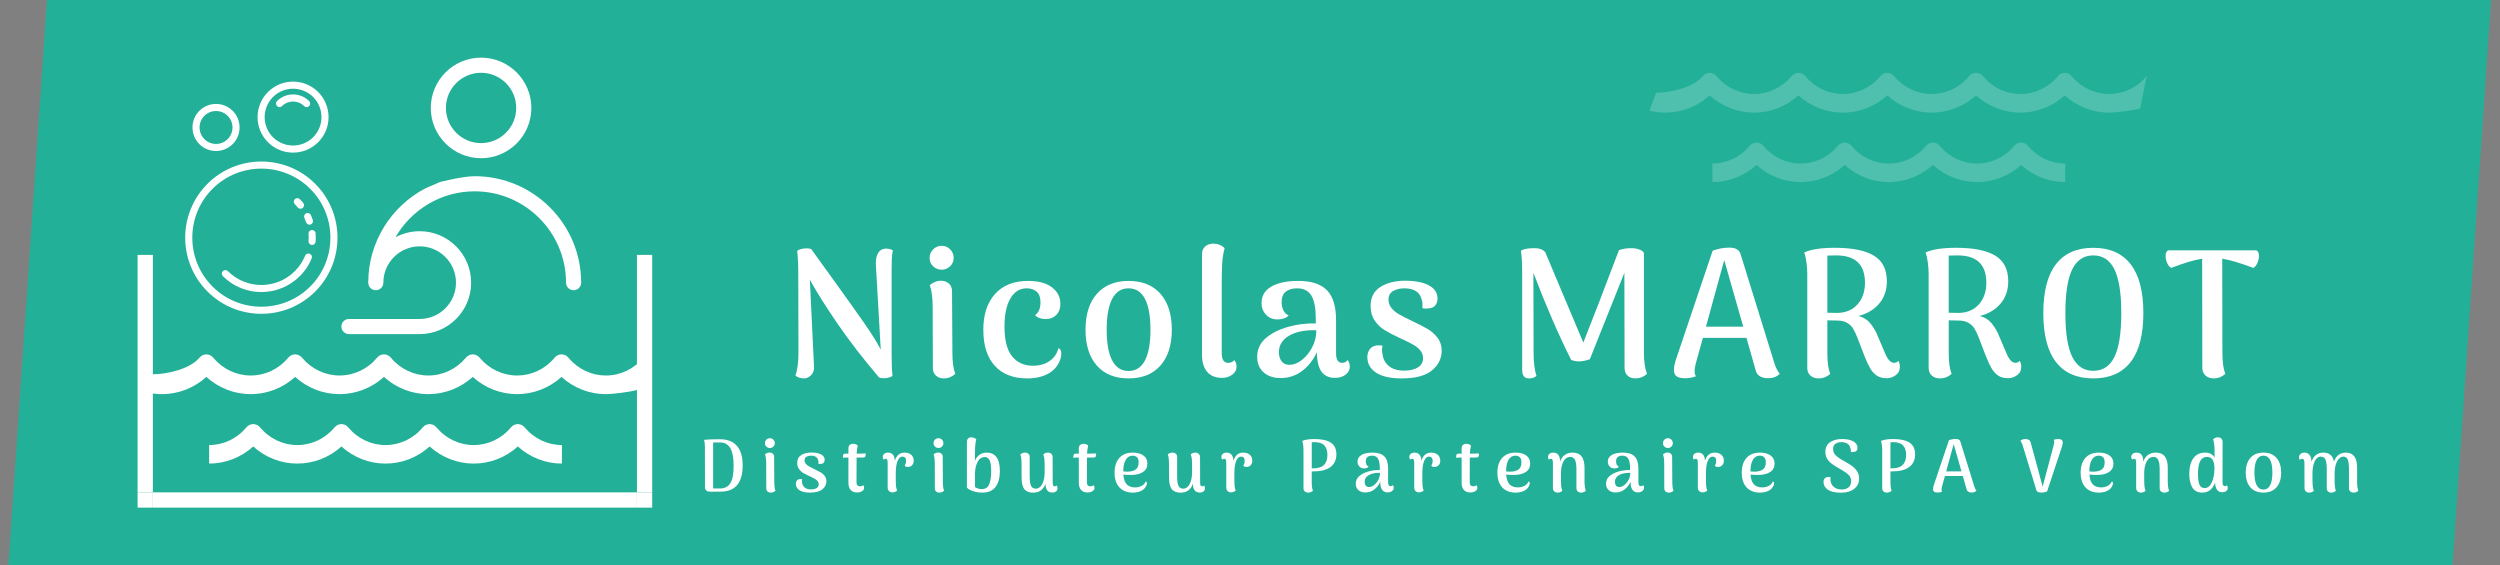 <?xml version="1.0" encoding="utf-8"?>
<!-- Generator: Adobe Illustrator 16.0.3, SVG Export Plug-In . SVG Version: 6.00 Build 0)  -->
<!DOCTYPE svg PUBLIC "-//W3C//DTD SVG 1.1//EN" "http://www.w3.org/Graphics/SVG/1.1/DTD/svg11.dtd">
<svg version="1.1" id="Calque_1" xmlns="http://www.w3.org/2000/svg" xmlns:xlink="http://www.w3.org/1999/xlink" x="0px" y="0px"
	 width="552.825px" height="125px" viewBox="0 0 552.825 125" enable-background="new 0 0 552.825 125" xml:space="preserve">
<rect x="0" y="0" width="552.825" height="125" fill="#808080" stroke="none"/>
<rect x="7.11" y="-48.726" transform="matrix(-0.998 -0.068 0.068 -0.998 548.62 137.144)" fill="#23B098" width="539.036" height="216.053"/>
<g>
	<rect x="152.94" y="60.319" fill="none" width="310.632" height="32.437"/>
	<g>
		<g>
			<path fill="#FFFFFF" d="M175.883,83.077c0.453-1.227,0.68-2.946,0.68-5.16l-0.04-17.24c0-2.105-0.08-3.84-0.24-5.199
				c0.16-0.16,0.433-0.293,0.82-0.4c0.386-0.106,0.78-0.16,1.18-0.16c0.613,0,1,0.08,1.16,0.24c1.52,2.134,3.106,4.334,4.76,6.6
				c3.04,4.214,5.366,7.48,6.98,9.801c1.613,2.319,2.806,4.239,3.58,5.76l-1.08-18.72c-0.054-0.986,0.08-1.807,0.4-2.46
				c0.32-0.653,0.813-1.033,1.48-1.141c0.666-0.08,1.293,0.04,1.88,0.36c-0.134,0.533-0.214,1.193-0.24,1.979
				c-0.027,0.787-0.04,1.487-0.04,2.101v18.6c0,1.014,0.013,1.947,0.04,2.8c0.026,0.854,0.08,1.601,0.16,2.24
				c-0.134,0.16-0.394,0.293-0.78,0.4c-0.387,0.105-0.78,0.16-1.18,0.16c-0.427,0-0.774-0.067-1.04-0.2
				c-3.52-4.134-6.56-8.066-9.12-11.8c-2.56-3.733-4.614-6.986-6.16-9.761l0.92,19.2c0.053,0.747-0.154,1.367-0.62,1.86
				c-0.467,0.493-1.007,0.739-1.62,0.739C177.096,83.677,176.469,83.478,175.883,83.077z"/>
			<path fill="#FFFFFF" d="M206.343,58.877c-0.52-0.506-0.78-1.12-0.78-1.84c0-0.746,0.26-1.38,0.78-1.899
				c0.52-0.521,1.153-0.78,1.9-0.78c0.72,0,1.34,0.26,1.86,0.78c0.52,0.52,0.78,1.153,0.78,1.899c0,0.72-0.26,1.334-0.78,1.84
				c-0.52,0.507-1.14,0.761-1.86,0.761C207.496,59.638,206.863,59.384,206.343,58.877z M211.242,82.677c-0.747,0.667-1.586,1-2.52,1
				c-0.72,0-1.307-0.206-1.76-0.619c-0.454-0.413-0.68-0.98-0.68-1.7l-0.04-13.521c0-1.946-0.213-3.546-0.64-4.8
				c0.8-0.64,1.613-0.96,2.44-0.96c0.72,0,1.313,0.207,1.78,0.62c0.466,0.414,0.7,0.979,0.7,1.7l0.08,13.52
				C210.603,79.997,210.816,81.584,211.242,82.677z"/>
			<path fill="#FFFFFF" d="M219.983,80.897c-1.694-1.854-2.54-4.514-2.54-7.98c0-3.359,0.866-6,2.6-7.92
				c1.733-1.92,4.173-2.88,7.32-2.88c2.266,0,4.02,0.474,5.26,1.42c1.24,0.947,1.86,2.167,1.86,3.66c0,1.014-0.3,1.827-0.9,2.44
				c-0.6,0.613-1.38,0.92-2.34,0.92c-0.454,0-0.9-0.073-1.34-0.221c-0.44-0.146-0.78-0.366-1.02-0.66c0.8-0.532,1.2-1.479,1.2-2.84
				c0-1.066-0.28-1.846-0.84-2.34c-0.56-0.493-1.307-0.74-2.24-0.74c-1.494,0-2.68,0.74-3.56,2.221
				c-0.88,1.479-1.32,3.566-1.32,6.26c0,2.986,0.56,5.174,1.68,6.56c1.12,1.388,2.667,2.08,4.64,2.08c1.413,0,2.626-0.346,3.64-1.04
				c1.013-0.692,1.666-1.64,1.96-2.84c0.426,0.16,0.64,0.547,0.64,1.16c0,0.347-0.054,0.72-0.16,1.12
				c-0.427,1.414-1.287,2.5-2.58,3.26c-1.294,0.76-2.887,1.14-4.78,1.14C224.069,83.677,221.676,82.751,219.983,80.897z"/>
			<path fill="#FFFFFF" d="M242.542,80.837c-1.667-1.893-2.5-4.533-2.5-7.92c0-3.413,0.84-6.066,2.521-7.96
				c1.68-1.893,4.013-2.84,7-2.84c3.013,0,5.359,0.947,7.039,2.84c1.68,1.894,2.521,4.547,2.521,7.96
				c0,3.387-0.841,6.027-2.521,7.92c-1.68,1.895-4.026,2.84-7.039,2.84C246.549,83.677,244.208,82.731,242.542,80.837z
				 M253.182,79.717c0.813-1.546,1.221-3.813,1.221-6.8c0-3.013-0.407-5.293-1.221-6.84c-0.813-1.546-2.02-2.32-3.619-2.32
				c-1.601,0-2.808,0.774-3.621,2.32c-0.813,1.547-1.219,3.827-1.219,6.84c0,2.987,0.406,5.254,1.219,6.8
				c0.813,1.547,2.021,2.32,3.621,2.32C251.162,82.037,252.368,81.264,253.182,79.717z"/>
			<path fill="#FFFFFF" d="M266.942,82.217c-0.76-0.893-1.141-2.14-1.141-3.739v-22.28c0-0.72,0.234-1.286,0.701-1.7
				c0.466-0.413,1.072-0.62,1.819-0.62c0.986,0,1.813,0.334,2.479,1c-0.266,0.96-0.439,1.994-0.52,3.101s-0.119,2.674-0.119,4.699
				v15.44c0,1.414,0.479,2.12,1.439,2.12c0.266,0,0.525-0.053,0.779-0.16c0.254-0.106,0.434-0.267,0.541-0.479
				c0.346,0.427,0.52,0.92,0.52,1.479c0,0.72-0.32,1.313-0.96,1.78c-0.64,0.466-1.399,0.7-2.28,0.7
				C268.787,83.558,267.701,83.111,266.942,82.217z"/>
			<path fill="#FFFFFF" d="M298.482,81.077c0,0.693-0.308,1.28-0.92,1.76c-0.614,0.48-1.399,0.721-2.36,0.721
				c-1.307,0-2.293-0.446-2.96-1.341c-0.667-0.893-1.014-2.34-1.04-4.34c-0.8,1.734-1.894,3.12-3.279,4.16
				c-1.387,1.04-2.975,1.561-4.76,1.561c-1.547,0-2.795-0.421-3.74-1.261c-0.947-0.84-1.42-1.979-1.42-3.42
				c0-1.68,0.64-3.066,1.92-4.16c1.279-1.093,2.92-1.92,4.92-2.479c2-0.561,4.039-0.813,6.119-0.76v-1
				c0-2.32-0.319-4.026-0.959-5.12c-0.641-1.094-1.707-1.641-3.201-1.641c-1.014,0-1.833,0.24-2.459,0.721
				c-0.627,0.479-0.94,1.267-0.94,2.359c0,0.614,0.12,1.188,0.36,1.721s0.64,0.934,1.199,1.199c-0.267,0.294-0.619,0.514-1.06,0.66
				c-0.44,0.147-0.899,0.221-1.38,0.221c-1.066,0-1.927-0.354-2.58-1.061c-0.654-0.706-0.98-1.566-0.98-2.58
				c0-1.573,0.721-2.78,2.16-3.62c1.44-0.84,3.427-1.26,5.961-1.26c2.879,0,4.992,0.687,6.34,2.06c1.346,1.374,2.02,3.567,2.02,6.58
				v7.36c0,1.414,0.453,2.12,1.359,2.12c0.214,0,0.434-0.053,0.66-0.16c0.227-0.106,0.406-0.267,0.541-0.479
				C298.322,80.024,298.482,80.518,298.482,81.077z M287.862,79.617c0.92-0.706,1.687-1.646,2.301-2.82
				c0.612-1.173,0.92-2.426,0.92-3.76c-0.935-0.053-1.881-0.006-2.841,0.14c-0.96,0.147-1.786,0.381-2.479,0.7
				c-0.934,0.4-1.66,0.94-2.18,1.62c-0.521,0.68-0.781,1.474-0.781,2.38c0,0.8,0.193,1.467,0.58,2c0.387,0.534,0.98,0.8,1.781,0.8
				C286.041,80.677,286.942,80.324,287.862,79.617z"/>
			<path fill="#FFFFFF" d="M304.281,82.397c-1.28-0.854-1.92-2-1.92-3.44c0-0.72,0.206-1.333,0.619-1.84
				c0.414-0.506,1.061-0.76,1.94-0.76c0.16,0,0.427,0.026,0.8,0.08c-0.08,0.319-0.119,0.613-0.119,0.88
				c0,0.32,0.039,0.667,0.119,1.04c0.133,1.066,0.606,1.934,1.42,2.6c0.813,0.667,1.927,1,3.34,1c1.254,0,2.267-0.233,3.041-0.7
				c0.772-0.466,1.16-1.152,1.16-2.06c0-0.613-0.181-1.153-0.541-1.62c-0.359-0.466-0.807-0.86-1.34-1.18
				c-0.533-0.32-1.293-0.721-2.279-1.2c-0.215-0.08-0.534-0.227-0.961-0.44c-1.439-0.666-2.58-1.26-3.42-1.779
				c-0.84-0.521-1.56-1.221-2.16-2.101c-0.6-0.88-0.899-1.96-0.899-3.239c0-1.867,0.72-3.261,2.16-4.181s3.267-1.38,5.479-1.38
				s3.961,0.34,5.24,1.021c1.28,0.68,1.92,1.659,1.92,2.939c0,0.587-0.166,1.087-0.5,1.5c-0.334,0.414-0.859,0.634-1.58,0.66
				c-0.133,0.026-0.307,0.04-0.52,0.04c-0.134,0-0.387-0.026-0.76-0.08c0.025-0.16,0.039-0.4,0.039-0.72
				c0-0.587-0.08-1.026-0.24-1.32c-0.159-0.746-0.566-1.326-1.219-1.74c-0.654-0.413-1.5-0.62-2.541-0.62
				c-0.986,0-1.819,0.2-2.5,0.601c-0.68,0.399-1.02,1.014-1.02,1.84c0,0.747,0.221,1.387,0.66,1.92
				c0.439,0.534,0.98,0.987,1.619,1.36c0.641,0.373,1.547,0.84,2.721,1.399c1.627,0.774,2.84,1.394,3.641,1.86
				c0.799,0.467,1.52,1.1,2.159,1.9c0.64,0.8,0.96,1.773,0.96,2.92c0,1.706-0.713,3.153-2.14,4.34s-3.66,1.779-6.7,1.779
				C307.454,83.677,305.561,83.25,304.281,82.397z"/>
			<path fill="#FFFFFF" d="M364.2,82.677c-0.747,0.667-1.601,1-2.56,1c-0.721,0-1.301-0.206-1.74-0.619
				c-0.44-0.413-0.66-0.98-0.66-1.7l-0.04-21.04l-7.64,19.12c-0.907,0.319-1.721,0.479-2.44,0.479c-0.534,0-1.094-0.106-1.681-0.319
				c-2.799-5.547-5.586-11.974-8.359-19.28l0.04,17.64c0,2.188,0.213,3.907,0.64,5.16c-0.427,0.373-0.974,0.56-1.64,0.56
				c-1.014,0-1.521-0.612-1.521-1.84V60.518c0-2.294-0.094-3.974-0.279-5.04c0.453-0.4,1.466-0.601,3.039-0.601
				c0.533,0,0.98,0.067,1.341,0.2c0.36,0.134,0.687,0.347,0.979,0.64c3.227,7.707,6.041,14.388,8.44,20.04
				c2.054-5.146,4.681-11.96,7.88-20.439c0.773-0.293,1.693-0.44,2.76-0.44c0.666,0,1.273,0.107,1.82,0.32
				c0.547,0.214,0.859,0.467,0.939,0.76v21.96C363.52,79.917,363.746,81.504,364.2,82.677z"/>
			<path fill="#FFFFFF" d="M393.561,82.638c-0.614,0.666-1.48,1-2.601,1c-0.72,0-1.32-0.147-1.8-0.44
				c-0.48-0.293-0.787-0.72-0.92-1.28l-2.041-7.2h-9.639l-1.601,5.761c-0.16,0.693-0.24,1.227-0.24,1.6
				c0,0.48,0.106,0.854,0.32,1.12c-0.774,0.293-1.573,0.44-2.4,0.44c-0.854,0-1.479-0.141-1.88-0.421c-0.4-0.279-0.6-0.739-0.6-1.38
				c0-0.666,0.16-1.479,0.479-2.439l8.08-23.96c1.2-0.453,2.44-0.681,3.72-0.681c1.387,0,2.213,0.507,2.48,1.521l7.48,24.12
				C392.72,81.384,393.106,82.131,393.561,82.638z M385.481,72.237l-4.201-14.72l-4.039,14.72H385.481z"/>
			<path fill="#FFFFFF" d="M420.119,81.077c0,0.827-0.313,1.46-0.939,1.9c-0.627,0.439-1.273,0.66-1.939,0.66
				c-0.908,0-1.647-0.194-2.221-0.58c-0.574-0.387-1.061-0.92-1.46-1.601c-0.399-0.68-0.84-1.633-1.319-2.859l-1.48-3.841
				c-0.348-0.88-0.674-1.572-0.98-2.08c-0.307-0.506-0.746-0.933-1.32-1.279c-0.573-0.347-1.34-0.521-2.299-0.521l-2.08-0.04v7.32
				c0,1.947,0.213,3.454,0.64,4.52c-0.747,0.667-1.587,1-2.521,1c-0.773,0-1.394-0.206-1.859-0.619c-0.467-0.413-0.7-0.98-0.7-1.7
				v-20.76c0-0.721-0.054-1.526-0.16-2.421c-0.106-0.893-0.28-1.673-0.521-2.34c1.467-0.692,3.721-1.04,6.761-1.04
				c3.866,0,6.753,0.58,8.659,1.74s2.861,3.047,2.861,5.66c0,1.947-0.561,3.587-1.681,4.92c-1.12,1.334-2.653,2.254-4.601,2.76
				c0.934,0.24,1.693,0.66,2.281,1.261c0.586,0.6,1.133,1.394,1.639,2.38l1.801,4.199c0.346,0.881,0.686,1.515,1.02,1.9
				c0.334,0.387,0.687,0.594,1.061,0.62c0.426,0,0.773-0.146,1.039-0.44C420.013,80.251,420.119,80.677,420.119,81.077z
				 M406.36,69.197c1.866-0.053,3.34-0.693,4.42-1.92s1.62-2.813,1.62-4.76c0-4.026-2.12-6.04-6.36-6.04
				c-0.986,0-1.64,0.014-1.959,0.04v12.64C404.533,69.185,405.293,69.197,406.36,69.197z"/>
			<path fill="#FFFFFF" d="M446.959,81.077c0,0.827-0.313,1.46-0.939,1.9c-0.627,0.439-1.273,0.66-1.939,0.66
				c-0.908,0-1.647-0.194-2.221-0.58c-0.574-0.387-1.061-0.92-1.46-1.601c-0.399-0.68-0.84-1.633-1.319-2.859l-1.48-3.841
				c-0.348-0.88-0.674-1.572-0.98-2.08c-0.307-0.506-0.746-0.933-1.32-1.279c-0.573-0.347-1.34-0.521-2.299-0.521l-2.08-0.04v7.32
				c0,1.947,0.213,3.454,0.64,4.52c-0.747,0.667-1.587,1-2.521,1c-0.773,0-1.394-0.206-1.859-0.619c-0.467-0.413-0.7-0.98-0.7-1.7
				v-20.76c0-0.721-0.054-1.526-0.16-2.421c-0.106-0.893-0.28-1.673-0.521-2.34c1.467-0.692,3.721-1.04,6.761-1.04
				c3.866,0,6.753,0.58,8.659,1.74s2.861,3.047,2.861,5.66c0,1.947-0.561,3.587-1.681,4.92c-1.12,1.334-2.653,2.254-4.601,2.76
				c0.934,0.24,1.693,0.66,2.281,1.261c0.586,0.6,1.133,1.394,1.639,2.38l1.801,4.199c0.346,0.881,0.686,1.515,1.02,1.9
				c0.334,0.387,0.687,0.594,1.061,0.62c0.426,0,0.773-0.146,1.039-0.44C446.853,80.251,446.959,80.677,446.959,81.077z
				 M433.199,69.197c1.866-0.053,3.34-0.693,4.42-1.92s1.62-2.813,1.62-4.76c0-4.026-2.12-6.04-6.36-6.04
				c-0.986,0-1.64,0.014-1.959,0.04v12.64C431.373,69.185,432.133,69.197,433.199,69.197z"/>
			<path fill="#FFFFFF" d="M454.639,80.058c-1.867-2.413-2.8-6.021-2.8-10.82s0.933-8.406,2.8-10.82
				c1.866-2.413,4.613-3.62,8.24-3.62c3.626,0,6.38,1.207,8.26,3.62c1.88,2.414,2.82,6.021,2.82,10.82s-0.94,8.407-2.82,10.82
				s-4.634,3.619-8.26,3.619C459.252,83.677,456.505,82.471,454.639,80.058z M467.559,78.938c1.014-2.04,1.521-5.273,1.521-9.7
				c0-4.4-0.507-7.626-1.521-9.68s-2.573-3.08-4.68-3.08c-2.08,0-3.627,1.026-4.641,3.08s-1.52,5.279-1.52,9.68
				s0.506,7.627,1.52,9.68c1.014,2.054,2.561,3.08,4.641,3.08C464.986,81.997,466.545,80.978,467.559,78.938z"/>
			<path fill="#FFFFFF" d="M499.32,55.697c0.133,0.227,0.2,0.526,0.2,0.9c0,0.533-0.12,1.066-0.36,1.6
				c-0.24,0.534-0.533,0.88-0.88,1.04c-1.387-0.506-2.613-0.927-3.68-1.26c-1.067-0.333-2.134-0.594-3.2-0.78l0.04,20.72
				c0,2.08,0.213,3.667,0.64,4.76c-0.747,0.667-1.6,1-2.56,1c-0.747,0-1.354-0.213-1.82-0.64c-0.467-0.426-0.7-0.986-0.7-1.68
				l-0.04-24.16c-1.066,0.187-2.14,0.447-3.22,0.78s-2.287,0.754-3.62,1.26c-0.347-0.16-0.64-0.506-0.88-1.04
				c-0.24-0.533-0.36-1.066-0.36-1.6c0-0.374,0.066-0.674,0.2-0.9s0.32-0.34,0.561-0.34h19.12
				C498.999,55.357,499.186,55.471,499.32,55.697z"/>
		</g>
	</g>
	<rect x="181.765" y="96.738" fill="none" width="252.982" height="13.109"/>
	<g>
		<g>
			<path fill="#FFFFFF" d="M156.179,108.463c-0.191-0.17-0.287-0.396-0.287-0.682l-0.017-8.319c0-0.065,0-0.26,0-0.582
				c0-0.323-0.016-0.626-0.049-0.911c-0.033-0.284-0.082-0.52-0.148-0.705c0.678-0.088,1.86-0.132,3.544-0.132
				c1.619,0,2.858,0.484,3.717,1.452c0.858,0.969,1.288,2.404,1.288,4.308c0,3.884-1.636,5.825-4.906,5.825h-2.379
				C156.625,108.717,156.37,108.632,156.179,108.463z M159.223,108.011c1.028,0,1.786-0.385,2.272-1.156s0.73-2.054,0.73-3.848
				c0-1.783-0.246-3.091-0.738-3.922c-0.493-0.831-1.247-1.247-2.265-1.247h-1.526v10.173H159.223z"/>
			<path fill="#FFFFFF" d="M169.47,98.757c-0.213-0.208-0.32-0.46-0.32-0.755c0-0.307,0.107-0.566,0.32-0.779
				c0.213-0.214,0.473-0.32,0.779-0.32c0.295,0,0.55,0.106,0.763,0.32c0.213,0.213,0.32,0.473,0.32,0.779
				c0,0.295-0.107,0.547-0.32,0.755c-0.213,0.208-0.468,0.312-0.763,0.312C169.943,99.068,169.683,98.965,169.47,98.757z
				 M171.48,108.52c-0.306,0.273-0.651,0.41-1.034,0.41c-0.295,0-0.536-0.084-0.722-0.254c-0.187-0.17-0.279-0.402-0.279-0.697
				l-0.016-5.546c0-0.799-0.088-1.455-0.263-1.97c0.328-0.263,0.662-0.394,1.001-0.394c0.295,0,0.539,0.085,0.73,0.254
				c0.191,0.17,0.287,0.402,0.287,0.698l0.033,5.546C171.218,107.421,171.305,108.071,171.48,108.52z"/>
			<path fill="#FFFFFF" d="M176.78,108.405c-0.525-0.351-0.788-0.82-0.788-1.411c0-0.296,0.084-0.547,0.254-0.755
				c0.169-0.208,0.435-0.312,0.796-0.312c0.065,0,0.175,0.011,0.328,0.032c-0.033,0.132-0.049,0.252-0.049,0.361
				c0,0.131,0.017,0.273,0.049,0.427c0.055,0.438,0.249,0.793,0.583,1.066c0.333,0.273,0.79,0.41,1.37,0.41
				c0.514,0,0.93-0.096,1.247-0.287c0.317-0.191,0.476-0.474,0.476-0.845c0-0.252-0.074-0.474-0.221-0.665
				c-0.148-0.191-0.331-0.353-0.55-0.484c-0.219-0.131-0.531-0.295-0.936-0.492c-0.087-0.032-0.219-0.093-0.394-0.181
				c-0.591-0.272-1.059-0.517-1.403-0.729c-0.345-0.214-0.64-0.501-0.886-0.861c-0.246-0.361-0.369-0.805-0.369-1.329
				c0-0.766,0.295-1.338,0.886-1.715c0.59-0.378,1.34-0.566,2.248-0.566c0.908,0,1.624,0.14,2.149,0.418
				c0.525,0.279,0.788,0.682,0.788,1.206c0,0.241-0.068,0.446-0.205,0.616c-0.137,0.169-0.353,0.26-0.648,0.271
				c-0.055,0.011-0.125,0.017-0.213,0.017c-0.055,0-0.159-0.011-0.312-0.033c0.011-0.065,0.017-0.164,0.017-0.295
				c0-0.241-0.033-0.422-0.099-0.542c-0.065-0.306-0.232-0.544-0.5-0.714c-0.268-0.169-0.615-0.254-1.042-0.254
				c-0.405,0-0.747,0.082-1.025,0.246c-0.279,0.164-0.418,0.416-0.418,0.755c0,0.306,0.09,0.568,0.271,0.787
				c0.181,0.219,0.402,0.405,0.665,0.558c0.263,0.153,0.634,0.345,1.116,0.575c0.667,0.317,1.165,0.571,1.494,0.763
				c0.328,0.191,0.624,0.451,0.886,0.779c0.263,0.328,0.394,0.728,0.394,1.198c0,0.7-0.293,1.293-0.878,1.78
				c-0.585,0.486-1.501,0.729-2.749,0.729C178.082,108.93,177.305,108.755,176.78,108.405z"/>
			<path fill="#FFFFFF" d="M190.58,100.299c0.361-0.011,0.645-0.021,0.853-0.032l-0.016,0.442c-0.011,0.143-0.058,0.255-0.14,0.337
				s-0.189,0.123-0.32,0.123h-1.542v0.541l-0.017,4.939c0,0.591,0.257,0.886,0.771,0.886c0.153,0,0.298-0.024,0.435-0.073
				c0.137-0.05,0.227-0.118,0.271-0.205c0.142,0.207,0.213,0.41,0.213,0.606c0,0.307-0.15,0.556-0.451,0.747
				s-0.687,0.287-1.157,0.287c-0.591,0-1.05-0.187-1.378-0.558c-0.328-0.372-0.492-0.887-0.492-1.543v-5.628h-0.229
				c-0.143,0-0.307,0.006-0.493,0.017s-0.35,0.027-0.492,0.049l0.017-0.476c0.011-0.143,0.06-0.252,0.147-0.328
				c0.087-0.077,0.197-0.115,0.328-0.115h0.722v-1.247c0-0.284,0.099-0.512,0.295-0.681c0.197-0.17,0.448-0.255,0.755-0.255
				c0.383,0,0.722,0.132,1.017,0.395c-0.131,0.481-0.213,1.077-0.246,1.788h0.295C189.934,100.315,190.219,100.31,190.58,100.299z"
				/>
			<path fill="#FFFFFF" d="M201.491,100.562c0.372,0.317,0.558,0.755,0.558,1.313c0,0.416-0.121,0.75-0.361,1.001
				c-0.241,0.252-0.542,0.378-0.902,0.378c-0.339,0-0.585-0.088-0.738-0.263c0.12-0.197,0.202-0.375,0.246-0.533
				c0.043-0.158,0.065-0.342,0.065-0.55c0-0.624-0.273-0.936-0.82-0.936c-0.438,0-0.791,0.32-1.059,0.96s-0.402,1.6-0.402,2.88
				v0.623c0,0.975,0.017,1.645,0.049,2.011s0.115,0.714,0.246,1.042c-0.109,0.099-0.252,0.186-0.427,0.263
				c-0.175,0.076-0.377,0.12-0.607,0.131c-0.295,0-0.544-0.093-0.747-0.279c-0.203-0.186-0.304-0.438-0.304-0.755v-5.546
				c0-0.295-0.036-0.511-0.106-0.648c-0.071-0.137-0.184-0.205-0.336-0.205c-0.208,0-0.351,0.077-0.427,0.23
				c-0.142-0.208-0.213-0.416-0.213-0.624c0-0.284,0.104-0.517,0.312-0.697c0.208-0.181,0.498-0.271,0.87-0.271
				c0.448,0,0.804,0.153,1.066,0.459c0.263,0.307,0.399,0.761,0.41,1.362c0.383-1.215,1.105-1.821,2.166-1.821
				C200.633,100.086,201.119,100.244,201.491,100.562z"/>
			<path fill="#FFFFFF" d="M206.751,98.757c-0.213-0.208-0.32-0.46-0.32-0.755c0-0.307,0.107-0.566,0.32-0.779
				c0.213-0.214,0.473-0.32,0.779-0.32c0.295,0,0.55,0.106,0.763,0.32c0.213,0.213,0.32,0.473,0.32,0.779
				c0,0.295-0.107,0.547-0.32,0.755c-0.213,0.208-0.468,0.312-0.763,0.312C207.223,99.068,206.964,98.965,206.751,98.757z
				 M208.76,108.52c-0.306,0.273-0.651,0.41-1.034,0.41c-0.295,0-0.536-0.084-0.722-0.254c-0.187-0.17-0.279-0.402-0.279-0.697
				l-0.016-5.546c0-0.799-0.088-1.455-0.263-1.97c0.328-0.263,0.662-0.394,1.001-0.394c0.295,0,0.539,0.085,0.73,0.254
				c0.191,0.17,0.287,0.402,0.287,0.698l0.033,5.546C208.498,107.421,208.586,108.071,208.76,108.52z"/>
			<path fill="#FFFFFF" d="M215.291,108.651c-0.613-0.187-1.105-0.454-1.477-0.805V97.657c0-0.295,0.09-0.527,0.271-0.697
				c0.181-0.17,0.413-0.255,0.698-0.255c0.229,0,0.443,0.044,0.64,0.132c0.197,0.088,0.35,0.181,0.459,0.278
				c-0.186,0.744-0.279,1.745-0.279,3.003l-0.017,1.806c0.197-0.559,0.525-1.004,0.985-1.338c0.459-0.333,1.006-0.5,1.641-0.5
				c0.919,0,1.63,0.331,2.133,0.992c0.503,0.662,0.755,1.698,0.755,3.109c0,1.478-0.315,2.637-0.944,3.479
				c-0.629,0.842-1.605,1.263-2.929,1.263C216.549,108.93,215.904,108.837,215.291,108.651z M218.745,107.084
				c0.29-0.716,0.435-1.688,0.435-2.912c0-1.072-0.112-1.857-0.336-2.355c-0.224-0.497-0.566-0.746-1.025-0.746
				c-0.733,0-1.286,0.363-1.657,1.091c-0.372,0.728-0.558,1.595-0.558,2.602v2.92c0.142,0.132,0.35,0.244,0.624,0.337
				s0.552,0.14,0.837,0.14C217.894,108.159,218.455,107.801,218.745,107.084z"/>
			<path fill="#FFFFFF" d="M233.85,107.945c0,0.296-0.102,0.531-0.304,0.706c-0.203,0.175-0.49,0.263-0.861,0.263
				c-0.481,0-0.851-0.159-1.108-0.477c-0.257-0.316-0.385-0.793-0.385-1.427v-0.033c-0.23,0.635-0.572,1.121-1.026,1.46
				s-1.015,0.509-1.682,0.509c-0.897,0-1.551-0.257-1.961-0.771c-0.41-0.515-0.615-1.379-0.615-2.593l-0.017-3.135
				c0-0.842-0.088-1.498-0.263-1.969c0.306-0.263,0.651-0.394,1.034-0.394c0.306,0,0.555,0.085,0.747,0.254
				c0.191,0.17,0.288,0.402,0.288,0.697v4.283c0,0.984,0.098,1.688,0.295,2.108c0.197,0.421,0.553,0.632,1.067,0.632
				c0.35,0,0.673-0.14,0.968-0.419c0.295-0.278,0.533-0.708,0.713-1.288c0.181-0.579,0.271-1.296,0.271-2.149
				c0-1.29-0.017-2.146-0.049-2.567s-0.121-0.813-0.263-1.174c0.317-0.251,0.662-0.377,1.034-0.377c0.295,0,0.541,0.093,0.738,0.278
				c0.197,0.187,0.295,0.438,0.295,0.755l0.016,5.596c0,0.307,0.036,0.522,0.107,0.648c0.071,0.126,0.183,0.188,0.336,0.188
				c0.197,0,0.339-0.071,0.426-0.213C233.784,107.524,233.85,107.727,233.85,107.945z"/>
			<path fill="#FFFFFF" d="M241.53,100.299c0.36-0.011,0.645-0.021,0.853-0.032l-0.017,0.442c-0.011,0.143-0.057,0.255-0.139,0.337
				s-0.189,0.123-0.32,0.123h-1.543v0.541l-0.016,4.939c0,0.591,0.256,0.886,0.771,0.886c0.152,0,0.297-0.024,0.434-0.073
				c0.137-0.05,0.228-0.118,0.271-0.205c0.142,0.207,0.213,0.41,0.213,0.606c0,0.307-0.15,0.556-0.451,0.747
				s-0.687,0.287-1.156,0.287c-0.592,0-1.051-0.187-1.379-0.558c-0.328-0.372-0.492-0.887-0.492-1.543v-5.628h-0.229
				c-0.143,0-0.307,0.006-0.493,0.017c-0.186,0.011-0.35,0.027-0.492,0.049l0.018-0.476c0.01-0.143,0.06-0.252,0.146-0.328
				c0.088-0.077,0.197-0.115,0.328-0.115h0.723v-1.247c0-0.284,0.099-0.512,0.295-0.681c0.197-0.17,0.449-0.255,0.756-0.255
				c0.383,0,0.721,0.132,1.017,0.395c-0.131,0.481-0.214,1.077-0.246,1.788h0.296C240.883,100.315,241.168,100.31,241.53,100.299z"
				/>
			<path fill="#FFFFFF" d="M253.622,106.862c0,0.132-0.038,0.29-0.115,0.477c-0.208,0.514-0.577,0.907-1.107,1.181
				s-1.168,0.41-1.911,0.41c-1.248,0-2.229-0.383-2.945-1.148c-0.717-0.766-1.075-1.854-1.075-3.265c0-1.39,0.35-2.476,1.05-3.258
				s1.701-1.173,3.003-1.173c0.952,0,1.724,0.211,2.313,0.632c0.591,0.421,0.887,1.02,0.887,1.797c0,0.81-0.326,1.43-0.977,1.862
				c-0.651,0.432-1.534,0.647-2.65,0.647c-0.635,0-1.197-0.026-1.689-0.082c0.076,1.018,0.333,1.745,0.771,2.183
				c0.437,0.438,1.033,0.656,1.787,0.656c0.592,0,1.098-0.12,1.519-0.36c0.421-0.241,0.714-0.563,0.878-0.969
				C253.534,106.529,253.622,106.666,253.622,106.862z M248.938,101.669c-0.367,0.607-0.551,1.469-0.551,2.585
				c0.285,0.032,0.575,0.049,0.871,0.049c0.743,0,1.35-0.147,1.82-0.443c0.471-0.295,0.706-0.837,0.706-1.624
				c0-0.536-0.126-0.916-0.378-1.141c-0.252-0.224-0.568-0.336-0.951-0.336C249.81,100.759,249.304,101.063,248.938,101.669z"/>
			<path fill="#FFFFFF" d="M266.453,107.945c0,0.296-0.102,0.531-0.303,0.706c-0.203,0.175-0.49,0.263-0.861,0.263
				c-0.482,0-0.852-0.159-1.108-0.477c-0.257-0.316-0.386-0.793-0.386-1.427v-0.033c-0.229,0.635-0.571,1.121-1.025,1.46
				s-1.015,0.509-1.682,0.509c-0.897,0-1.551-0.257-1.961-0.771c-0.41-0.515-0.615-1.379-0.615-2.593l-0.017-3.135
				c0-0.842-0.088-1.498-0.263-1.969c0.307-0.263,0.65-0.394,1.033-0.394c0.307,0,0.556,0.085,0.747,0.254
				c0.191,0.17,0.288,0.402,0.288,0.697v4.283c0,0.984,0.098,1.688,0.295,2.108s0.553,0.632,1.066,0.632
				c0.35,0,0.673-0.14,0.969-0.419c0.295-0.278,0.533-0.708,0.713-1.288c0.181-0.579,0.271-1.296,0.271-2.149
				c0-1.29-0.018-2.146-0.05-2.567s-0.12-0.813-0.263-1.174c0.317-0.251,0.662-0.377,1.034-0.377c0.295,0,0.541,0.093,0.738,0.278
				c0.196,0.187,0.296,0.438,0.296,0.755l0.016,5.596c0,0.307,0.035,0.522,0.107,0.648c0.07,0.126,0.183,0.188,0.336,0.188
				c0.197,0,0.339-0.071,0.426-0.213C266.388,107.524,266.453,107.727,266.453,107.945z"/>
			<path fill="#FFFFFF" d="M276.364,100.562c0.373,0.317,0.559,0.755,0.559,1.313c0,0.416-0.121,0.75-0.361,1.001
				c-0.24,0.252-0.541,0.378-0.902,0.378c-0.339,0-0.585-0.088-0.738-0.263c0.121-0.197,0.203-0.375,0.246-0.533
				c0.044-0.158,0.066-0.342,0.066-0.55c0-0.624-0.273-0.936-0.82-0.936c-0.438,0-0.791,0.32-1.059,0.96
				c-0.269,0.64-0.402,1.6-0.402,2.88v0.623c0,0.975,0.017,1.645,0.049,2.011c0.033,0.366,0.115,0.714,0.246,1.042
				c-0.109,0.099-0.252,0.186-0.426,0.263c-0.176,0.076-0.378,0.12-0.607,0.131c-0.295,0-0.545-0.093-0.746-0.279
				c-0.203-0.186-0.305-0.438-0.305-0.755v-5.546c0-0.295-0.035-0.511-0.105-0.648c-0.072-0.137-0.184-0.205-0.337-0.205
				c-0.208,0-0.351,0.077-0.427,0.23c-0.143-0.208-0.213-0.416-0.213-0.624c0-0.284,0.104-0.517,0.312-0.697s0.497-0.271,0.87-0.271
				c0.447,0,0.803,0.153,1.066,0.459c0.262,0.307,0.398,0.761,0.41,1.362c0.383-1.215,1.104-1.821,2.166-1.821
				C275.506,100.086,275.992,100.244,276.364,100.562z"/>
			<path fill="#FFFFFF" d="M294.308,97.896c0.804,0.541,1.206,1.397,1.206,2.567c0,1.226-0.433,2.161-1.297,2.806
				c-0.864,0.646-2.111,0.969-3.741,0.969h-0.41v2.429c0,0.798,0.088,1.416,0.263,1.854c-0.307,0.273-0.65,0.41-1.033,0.41
				c-0.317,0-0.572-0.084-0.764-0.254s-0.287-0.402-0.287-0.697v-8.517c0-0.295-0.021-0.626-0.065-0.992s-0.115-0.687-0.213-0.96
				c0.602-0.284,1.498-0.427,2.69-0.427C292.286,97.083,293.504,97.354,294.308,97.896z M293.529,100.578
				c0-0.908-0.228-1.603-0.682-2.084s-1.184-0.722-2.19-0.722c-0.219,0-0.416,0.011-0.591,0.032v5.76h0.378
				C292.5,103.564,293.529,102.569,293.529,100.578z"/>
			<path fill="#FFFFFF" d="M308.198,107.863c0,0.285-0.126,0.525-0.377,0.723c-0.252,0.196-0.574,0.295-0.969,0.295
				c-0.536,0-0.94-0.183-1.214-0.55c-0.273-0.366-0.416-0.96-0.427-1.78c-0.328,0.711-0.776,1.28-1.346,1.707
				c-0.568,0.426-1.22,0.64-1.952,0.64c-0.635,0-1.146-0.173-1.534-0.517c-0.389-0.345-0.583-0.813-0.583-1.403
				c0-0.689,0.263-1.258,0.788-1.707c0.525-0.448,1.197-0.787,2.019-1.017c0.82-0.23,1.657-0.334,2.51-0.313v-0.41
				c0-0.951-0.131-1.651-0.394-2.1c-0.263-0.449-0.7-0.673-1.313-0.673c-0.416,0-0.752,0.099-1.009,0.295
				c-0.258,0.197-0.386,0.52-0.386,0.968c0,0.252,0.049,0.487,0.147,0.706s0.263,0.383,0.492,0.492
				c-0.109,0.12-0.254,0.211-0.435,0.271c-0.181,0.061-0.369,0.091-0.566,0.091c-0.438,0-0.79-0.146-1.059-0.436
				c-0.268-0.289-0.401-0.642-0.401-1.058c0-0.646,0.295-1.141,0.886-1.485s1.405-0.517,2.445-0.517
				c1.181,0,2.048,0.281,2.601,0.845c0.552,0.563,0.828,1.463,0.828,2.699v3.02c0,0.58,0.187,0.869,0.559,0.869
				c0.087,0,0.178-0.021,0.271-0.065c0.093-0.043,0.166-0.109,0.222-0.196C308.132,107.432,308.198,107.634,308.198,107.863z
				 M303.841,107.265c0.378-0.29,0.692-0.676,0.943-1.157c0.252-0.48,0.378-0.995,0.378-1.542c-0.383-0.021-0.771-0.003-1.165,0.058
				c-0.394,0.06-0.733,0.155-1.018,0.287c-0.383,0.164-0.681,0.386-0.895,0.664c-0.213,0.279-0.319,0.604-0.319,0.977
				c0,0.328,0.079,0.602,0.237,0.82c0.159,0.219,0.402,0.328,0.73,0.328C303.095,107.699,303.464,107.555,303.841,107.265z"/>
			<path fill="#FFFFFF" d="M317.927,100.562c0.372,0.317,0.559,0.755,0.559,1.313c0,0.416-0.121,0.75-0.361,1.001
				c-0.24,0.252-0.541,0.378-0.902,0.378c-0.339,0-0.585-0.088-0.738-0.263c0.12-0.197,0.202-0.375,0.246-0.533
				s0.065-0.342,0.065-0.55c0-0.624-0.273-0.936-0.82-0.936c-0.438,0-0.79,0.32-1.059,0.96c-0.268,0.64-0.401,1.6-0.401,2.88v0.623
				c0,0.975,0.016,1.645,0.049,2.011s0.115,0.714,0.246,1.042c-0.109,0.099-0.252,0.186-0.427,0.263
				c-0.175,0.076-0.377,0.12-0.607,0.131c-0.295,0-0.544-0.093-0.746-0.279c-0.203-0.186-0.304-0.438-0.304-0.755v-5.546
				c0-0.295-0.035-0.511-0.106-0.648c-0.071-0.137-0.184-0.205-0.337-0.205c-0.208,0-0.35,0.077-0.427,0.23
				c-0.142-0.208-0.213-0.416-0.213-0.624c0-0.284,0.104-0.517,0.312-0.697s0.498-0.271,0.87-0.271c0.448,0,0.804,0.153,1.066,0.459
				c0.263,0.307,0.399,0.761,0.41,1.362c0.383-1.215,1.104-1.821,2.166-1.821C317.069,100.086,317.556,100.244,317.927,100.562z"/>
			<path fill="#FFFFFF" d="M326.181,100.299c0.361-0.011,0.646-0.021,0.854-0.032l-0.017,0.442c-0.011,0.143-0.058,0.255-0.14,0.337
				s-0.188,0.123-0.319,0.123h-1.543v0.541L325,106.649c0,0.591,0.257,0.886,0.771,0.886c0.153,0,0.298-0.024,0.436-0.073
				c0.136-0.05,0.227-0.118,0.271-0.205c0.142,0.207,0.213,0.41,0.213,0.606c0,0.307-0.15,0.556-0.451,0.747
				s-0.687,0.287-1.156,0.287c-0.591,0-1.051-0.187-1.379-0.558c-0.328-0.372-0.492-0.887-0.492-1.543v-5.628h-0.229
				c-0.143,0-0.307,0.006-0.492,0.017c-0.187,0.011-0.351,0.027-0.492,0.049l0.016-0.476c0.011-0.143,0.061-0.252,0.148-0.328
				c0.087-0.077,0.196-0.115,0.328-0.115h0.722v-1.247c0-0.284,0.099-0.512,0.295-0.681c0.197-0.17,0.449-0.255,0.755-0.255
				c0.383,0,0.723,0.132,1.018,0.395c-0.131,0.481-0.213,1.077-0.246,1.788h0.296C325.535,100.315,325.821,100.31,326.181,100.299z"
				/>
			<path fill="#FFFFFF" d="M338.274,106.862c0,0.132-0.038,0.29-0.114,0.477c-0.208,0.514-0.577,0.907-1.108,1.181
				c-0.53,0.273-1.167,0.41-1.911,0.41c-1.247,0-2.229-0.383-2.945-1.148c-0.717-0.766-1.075-1.854-1.075-3.265
				c0-1.39,0.351-2.476,1.051-3.258c0.699-0.782,1.7-1.173,3.003-1.173c0.951,0,1.723,0.211,2.313,0.632s0.886,1.02,0.886,1.797
				c0,0.81-0.325,1.43-0.977,1.862c-0.65,0.432-1.534,0.647-2.649,0.647c-0.635,0-1.198-0.026-1.69-0.082
				c0.076,1.018,0.334,1.745,0.771,2.183s1.033,0.656,1.788,0.656c0.591,0,1.097-0.12,1.519-0.36
				c0.421-0.241,0.713-0.563,0.877-0.969C338.186,106.529,338.274,106.666,338.274,106.862z M333.589,101.669
				c-0.366,0.607-0.55,1.469-0.55,2.585c0.284,0.032,0.574,0.049,0.87,0.049c0.743,0,1.351-0.147,1.821-0.443
				c0.47-0.295,0.705-0.837,0.705-1.624c0-0.536-0.126-0.916-0.377-1.141c-0.252-0.224-0.569-0.336-0.952-0.336
				C334.461,100.759,333.955,101.063,333.589,101.669z"/>
			<path fill="#FFFFFF" d="M350.679,108.52c-0.295,0.273-0.64,0.41-1.033,0.41c-0.307,0-0.558-0.084-0.755-0.254
				s-0.296-0.402-0.296-0.697v-4.283c-0.011-0.907-0.117-1.577-0.319-2.01c-0.203-0.432-0.572-0.648-1.107-0.648
				c-0.361,0-0.692,0.138-0.993,0.41c-0.301,0.274-0.544,0.692-0.73,1.256c-0.186,0.563-0.278,1.267-0.278,2.108
				c0,1.291,0.017,2.145,0.049,2.56c0.033,0.416,0.12,0.805,0.263,1.165c-0.109,0.099-0.254,0.188-0.435,0.271
				s-0.375,0.123-0.583,0.123c-0.317,0-0.574-0.093-0.771-0.278c-0.196-0.187-0.295-0.438-0.295-0.755v-5.596
				c-0.011-0.306-0.049-0.525-0.115-0.656c-0.065-0.131-0.175-0.197-0.328-0.197c-0.208,0-0.35,0.077-0.427,0.23
				c-0.142-0.208-0.213-0.416-0.213-0.624c0-0.284,0.104-0.517,0.312-0.697s0.498-0.271,0.87-0.271c0.47,0,0.834,0.161,1.091,0.483
				c0.257,0.323,0.386,0.802,0.386,1.437v0.082c0.219-0.646,0.566-1.141,1.042-1.485s1.053-0.517,1.731-0.517
				c0.896,0,1.562,0.278,1.993,0.837c0.433,0.558,0.648,1.395,0.648,2.511v3.134C350.406,107.464,350.504,108.115,350.679,108.52z"
				/>
			<path fill="#FFFFFF" d="M363.543,107.863c0,0.285-0.126,0.525-0.377,0.723c-0.252,0.196-0.574,0.295-0.969,0.295
				c-0.536,0-0.94-0.183-1.214-0.55c-0.273-0.366-0.416-0.96-0.427-1.78c-0.328,0.711-0.776,1.28-1.346,1.707
				c-0.568,0.426-1.22,0.64-1.952,0.64c-0.635,0-1.146-0.173-1.534-0.517c-0.389-0.345-0.583-0.813-0.583-1.403
				c0-0.689,0.263-1.258,0.788-1.707c0.525-0.448,1.197-0.787,2.019-1.017c0.82-0.23,1.657-0.334,2.51-0.313v-0.41
				c0-0.951-0.131-1.651-0.394-2.1c-0.263-0.449-0.7-0.673-1.313-0.673c-0.416,0-0.752,0.099-1.009,0.295
				c-0.258,0.197-0.386,0.52-0.386,0.968c0,0.252,0.049,0.487,0.147,0.706s0.263,0.383,0.492,0.492
				c-0.109,0.12-0.254,0.211-0.435,0.271c-0.181,0.061-0.369,0.091-0.566,0.091c-0.438,0-0.79-0.146-1.059-0.436
				c-0.268-0.289-0.401-0.642-0.401-1.058c0-0.646,0.295-1.141,0.886-1.485s1.405-0.517,2.445-0.517
				c1.181,0,2.048,0.281,2.601,0.845c0.552,0.563,0.828,1.463,0.828,2.699v3.02c0,0.58,0.187,0.869,0.559,0.869
				c0.087,0,0.178-0.021,0.271-0.065c0.093-0.043,0.166-0.109,0.222-0.196C363.478,107.432,363.543,107.634,363.543,107.863z
				 M359.187,107.265c0.378-0.29,0.692-0.676,0.943-1.157c0.252-0.48,0.378-0.995,0.378-1.542c-0.383-0.021-0.771-0.003-1.165,0.058
				c-0.394,0.06-0.733,0.155-1.018,0.287c-0.383,0.164-0.681,0.386-0.895,0.664c-0.213,0.279-0.319,0.604-0.319,0.977
				c0,0.328,0.079,0.602,0.237,0.82c0.159,0.219,0.402,0.328,0.73,0.328C358.441,107.699,358.81,107.555,359.187,107.265z"/>
			<path fill="#FFFFFF" d="M368.048,98.757c-0.214-0.208-0.32-0.46-0.32-0.755c0-0.307,0.106-0.566,0.32-0.779
				c0.213-0.214,0.473-0.32,0.779-0.32c0.295,0,0.55,0.106,0.763,0.32c0.214,0.213,0.32,0.473,0.32,0.779
				c0,0.295-0.106,0.547-0.32,0.755c-0.213,0.208-0.468,0.312-0.763,0.312C368.521,99.068,368.261,98.965,368.048,98.757z
				 M370.058,108.52c-0.307,0.273-0.65,0.41-1.033,0.41c-0.296,0-0.536-0.084-0.723-0.254c-0.186-0.17-0.278-0.402-0.278-0.697
				l-0.017-5.546c0-0.799-0.088-1.455-0.263-1.97c0.328-0.263,0.662-0.394,1.001-0.394c0.295,0,0.539,0.085,0.73,0.254
				c0.191,0.17,0.287,0.402,0.287,0.698l0.032,5.546C369.795,107.421,369.883,108.071,370.058,108.52z"/>
			<path fill="#FFFFFF" d="M380.641,100.562c0.372,0.317,0.559,0.755,0.559,1.313c0,0.416-0.121,0.75-0.361,1.001
				c-0.24,0.252-0.541,0.378-0.902,0.378c-0.339,0-0.585-0.088-0.738-0.263c0.12-0.197,0.202-0.375,0.246-0.533
				s0.065-0.342,0.065-0.55c0-0.624-0.273-0.936-0.82-0.936c-0.438,0-0.79,0.32-1.059,0.96c-0.268,0.64-0.401,1.6-0.401,2.88v0.623
				c0,0.975,0.016,1.645,0.049,2.011s0.115,0.714,0.246,1.042c-0.109,0.099-0.252,0.186-0.427,0.263
				c-0.175,0.076-0.377,0.12-0.607,0.131c-0.295,0-0.544-0.093-0.746-0.279c-0.203-0.186-0.304-0.438-0.304-0.755v-5.546
				c0-0.295-0.035-0.511-0.106-0.648c-0.071-0.137-0.184-0.205-0.337-0.205c-0.208,0-0.35,0.077-0.427,0.23
				c-0.142-0.208-0.213-0.416-0.213-0.624c0-0.284,0.104-0.517,0.312-0.697s0.498-0.271,0.87-0.271c0.448,0,0.804,0.153,1.066,0.459
				c0.263,0.307,0.399,0.761,0.41,1.362c0.383-1.215,1.104-1.821,2.166-1.821C379.782,100.086,380.27,100.244,380.641,100.562z"/>
			<path fill="#FFFFFF" d="M392.308,106.862c0,0.132-0.038,0.29-0.114,0.477c-0.208,0.514-0.577,0.907-1.108,1.181
				c-0.53,0.273-1.167,0.41-1.911,0.41c-1.247,0-2.229-0.383-2.945-1.148c-0.717-0.766-1.075-1.854-1.075-3.265
				c0-1.39,0.351-2.476,1.051-3.258c0.699-0.782,1.7-1.173,3.003-1.173c0.951,0,1.723,0.211,2.313,0.632s0.886,1.02,0.886,1.797
				c0,0.81-0.325,1.43-0.977,1.862c-0.65,0.432-1.534,0.647-2.649,0.647c-0.635,0-1.198-0.026-1.69-0.082
				c0.076,1.018,0.334,1.745,0.771,2.183s1.033,0.656,1.788,0.656c0.591,0,1.097-0.12,1.519-0.36
				c0.421-0.241,0.713-0.563,0.877-0.969C392.22,106.529,392.308,106.666,392.308,106.862z M387.623,101.669
				c-0.366,0.607-0.55,1.469-0.55,2.585c0.284,0.032,0.574,0.049,0.87,0.049c0.743,0,1.351-0.147,1.821-0.443
				c0.47-0.295,0.705-0.837,0.705-1.624c0-0.536-0.126-0.916-0.377-1.141c-0.252-0.224-0.569-0.336-0.952-0.336
				C388.495,100.759,387.99,101.063,387.623,101.669z"/>
			<path fill="#FFFFFF" d="M404.197,108.29c-0.641-0.438-0.96-1.006-0.96-1.706c0-0.339,0.093-0.61,0.278-0.813
				c0.187-0.202,0.481-0.304,0.887-0.304c0.065,0,0.196,0.011,0.394,0.033c-0.033,0.109-0.049,0.235-0.049,0.377
				c0,0.077,0.011,0.214,0.032,0.41c0.065,0.558,0.312,1.023,0.738,1.395c0.427,0.372,1.012,0.559,1.756,0.559
				c0.612,0,1.11-0.156,1.493-0.468s0.574-0.763,0.574-1.354c0-0.395-0.087-0.736-0.263-1.026c-0.175-0.289-0.429-0.555-0.763-0.795
				c-0.334-0.241-0.796-0.531-1.387-0.87c-0.787-0.438-1.402-0.823-1.846-1.157c-0.443-0.333-0.793-0.714-1.05-1.14
				c-0.258-0.427-0.386-0.936-0.386-1.526c0-0.952,0.347-1.66,1.042-2.125c0.694-0.465,1.583-0.697,2.666-0.697
				c1.028,0,1.852,0.172,2.47,0.517s0.927,0.829,0.927,1.452c0,0.569-0.306,0.87-0.919,0.902c-0.043,0.012-0.109,0.017-0.196,0.017
				c-0.088,0-0.208-0.011-0.361-0.032c0.011-0.055,0.017-0.126,0.017-0.214c0-0.251-0.038-0.459-0.115-0.623
				c-0.065-0.405-0.273-0.728-0.623-0.969c-0.351-0.24-0.815-0.36-1.395-0.36c-0.493,0-0.917,0.117-1.272,0.353
				s-0.533,0.621-0.533,1.156c0,0.548,0.188,1.013,0.566,1.396c0.377,0.383,1.047,0.837,2.01,1.361
				c0.667,0.372,1.223,0.723,1.666,1.051c0.442,0.328,0.807,0.719,1.091,1.173s0.427,0.977,0.427,1.567
				c0,0.568-0.146,1.088-0.435,1.559c-0.29,0.471-0.741,0.848-1.354,1.132c-0.613,0.285-1.373,0.427-2.281,0.427
				C405.785,108.946,404.836,108.728,404.197,108.29z"/>
			<path fill="#FFFFFF" d="M422.279,97.896c0.804,0.541,1.206,1.397,1.206,2.567c0,1.226-0.433,2.161-1.297,2.806
				c-0.864,0.646-2.111,0.969-3.741,0.969h-0.41v2.429c0,0.798,0.088,1.416,0.263,1.854c-0.307,0.273-0.65,0.41-1.033,0.41
				c-0.317,0-0.572-0.084-0.764-0.254s-0.287-0.402-0.287-0.697v-8.517c0-0.295-0.021-0.626-0.065-0.992s-0.115-0.687-0.213-0.96
				c0.602-0.284,1.498-0.427,2.69-0.427C420.257,97.083,421.475,97.354,422.279,97.896z M421.499,100.578
				c0-0.908-0.228-1.603-0.682-2.084s-1.184-0.722-2.19-0.722c-0.219,0-0.416,0.011-0.591,0.032v5.76h0.378
				C420.471,103.564,421.499,102.569,421.499,100.578z"/>
			<path fill="#FFFFFF" d="M437.055,108.504c-0.252,0.272-0.607,0.41-1.067,0.41c-0.295,0-0.541-0.061-0.738-0.181
				c-0.196-0.12-0.322-0.296-0.377-0.525l-0.837-2.953h-3.955l-0.656,2.362c-0.065,0.285-0.098,0.504-0.098,0.656
				c0,0.197,0.043,0.351,0.131,0.46c-0.317,0.12-0.646,0.181-0.984,0.181c-0.351,0-0.607-0.058-0.771-0.173
				c-0.164-0.114-0.246-0.304-0.246-0.565c0-0.273,0.065-0.607,0.197-1.001l3.314-9.829c0.492-0.187,1.001-0.279,1.525-0.279
				c0.569,0,0.908,0.208,1.018,0.624l3.068,9.895C436.71,107.989,436.868,108.296,437.055,108.504z M433.74,104.237l-1.723-6.039
				l-1.657,6.039H433.74z"/>
			<path fill="#FFFFFF" d="M455.892,97.271c0.164,0.126,0.246,0.32,0.246,0.583c0,0.219-0.065,0.541-0.196,0.968l-3.266,9.846
				c-0.427,0.175-0.832,0.262-1.215,0.262c-0.656,0-1.039-0.175-1.148-0.524l-3.068-10.01c-0.131-0.404-0.29-0.705-0.476-0.902
				c0.251-0.273,0.618-0.41,1.1-0.41c0.645,0,1.033,0.235,1.165,0.705l2.658,9.813l2.461-9.238c0.065-0.262,0.099-0.47,0.099-0.623
				c0-0.229-0.039-0.389-0.115-0.476c0.164-0.066,0.314-0.112,0.451-0.14s0.31-0.041,0.518-0.041
				C455.465,97.083,455.728,97.146,455.892,97.271z"/>
			<path fill="#FFFFFF" d="M467.246,106.862c0,0.132-0.038,0.29-0.114,0.477c-0.208,0.514-0.577,0.907-1.108,1.181
				c-0.53,0.273-1.167,0.41-1.911,0.41c-1.247,0-2.229-0.383-2.945-1.148c-0.717-0.766-1.075-1.854-1.075-3.265
				c0-1.39,0.351-2.476,1.051-3.258c0.699-0.782,1.7-1.173,3.003-1.173c0.951,0,1.723,0.211,2.313,0.632s0.886,1.02,0.886,1.797
				c0,0.81-0.325,1.43-0.977,1.862c-0.65,0.432-1.534,0.647-2.649,0.647c-0.635,0-1.198-0.026-1.69-0.082
				c0.076,1.018,0.334,1.745,0.771,2.183s1.033,0.656,1.788,0.656c0.591,0,1.097-0.12,1.519-0.36
				c0.421-0.241,0.713-0.563,0.877-0.969C467.158,106.529,467.246,106.666,467.246,106.862z M462.562,101.669
				c-0.366,0.607-0.55,1.469-0.55,2.585c0.284,0.032,0.574,0.049,0.87,0.049c0.743,0,1.351-0.147,1.821-0.443
				c0.47-0.295,0.705-0.837,0.705-1.624c0-0.536-0.126-0.916-0.377-1.141c-0.252-0.224-0.569-0.336-0.952-0.336
				C463.434,100.759,462.928,101.063,462.562,101.669z"/>
			<path fill="#FFFFFF" d="M479.652,108.52c-0.295,0.273-0.64,0.41-1.033,0.41c-0.307,0-0.558-0.084-0.755-0.254
				s-0.296-0.402-0.296-0.697v-4.283c-0.011-0.907-0.117-1.577-0.319-2.01c-0.203-0.432-0.572-0.648-1.107-0.648
				c-0.361,0-0.692,0.138-0.993,0.41c-0.301,0.274-0.544,0.692-0.73,1.256c-0.186,0.563-0.278,1.267-0.278,2.108
				c0,1.291,0.017,2.145,0.049,2.56c0.033,0.416,0.12,0.805,0.263,1.165c-0.109,0.099-0.254,0.188-0.435,0.271
				s-0.375,0.123-0.583,0.123c-0.317,0-0.574-0.093-0.771-0.278c-0.196-0.187-0.295-0.438-0.295-0.755v-5.596
				c-0.011-0.306-0.049-0.525-0.115-0.656c-0.065-0.131-0.175-0.197-0.328-0.197c-0.208,0-0.35,0.077-0.427,0.23
				c-0.142-0.208-0.213-0.416-0.213-0.624c0-0.284,0.104-0.517,0.312-0.697s0.498-0.271,0.87-0.271c0.47,0,0.834,0.161,1.091,0.483
				c0.257,0.323,0.386,0.802,0.386,1.437v0.082c0.219-0.646,0.566-1.141,1.042-1.485s1.053-0.517,1.731-0.517
				c0.896,0,1.562,0.278,1.993,0.837c0.433,0.558,0.648,1.395,0.648,2.511v3.134C479.378,107.464,479.477,108.115,479.652,108.52z"
				/>
			<path fill="#FFFFFF" d="M492.631,107.913c0,0.273-0.118,0.498-0.353,0.673c-0.235,0.175-0.533,0.262-0.895,0.262
				c-0.963,0-1.488-0.705-1.575-2.116c-0.525,1.466-1.466,2.198-2.822,2.198c-1.018,0-1.751-0.38-2.199-1.14
				c-0.448-0.761-0.673-1.737-0.673-2.93c0-1.521,0.301-2.696,0.902-3.527s1.461-1.247,2.576-1.247c0.525,0,0.969,0.099,1.33,0.295
				c0.36,0.197,0.623,0.477,0.787,0.837v-1.411c0-1.104-0.104-2.002-0.312-2.691c0.306-0.272,0.65-0.41,1.033-0.41
				c0.307,0,0.559,0.088,0.755,0.263c0.197,0.176,0.296,0.405,0.296,0.689l-0.017,8.992c0,0.568,0.181,0.854,0.541,0.854
				c0.208,0,0.351-0.071,0.427-0.214C492.566,107.486,492.631,107.694,492.631,107.913z M489.103,106.649
				c0.383-0.854,0.574-1.882,0.574-3.085c0-0.755-0.12-1.364-0.36-1.83c-0.241-0.465-0.684-0.697-1.329-0.697
				c-1.302,0-1.953,1.259-1.953,3.774c0,1.007,0.104,1.777,0.312,2.313c0.208,0.536,0.591,0.804,1.149,0.804
				C488.184,107.929,488.72,107.503,489.103,106.649z"/>
			<path fill="#FFFFFF" d="M497.627,107.765c-0.684-0.776-1.025-1.859-1.025-3.248c0-1.4,0.345-2.489,1.034-3.266
				s1.646-1.165,2.871-1.165c1.236,0,2.199,0.389,2.889,1.165c0.688,0.776,1.033,1.865,1.033,3.266c0,1.389-0.345,2.472-1.033,3.248
				c-0.689,0.777-1.652,1.165-2.889,1.165S498.311,108.542,497.627,107.765z M501.992,107.306c0.334-0.635,0.5-1.564,0.5-2.789
				c0-1.236-0.166-2.172-0.5-2.807c-0.334-0.634-0.829-0.951-1.485-0.951s-1.151,0.317-1.484,0.951
				c-0.334,0.635-0.501,1.57-0.501,2.807c0,1.225,0.167,2.154,0.501,2.789c0.333,0.635,0.828,0.952,1.484,0.952
				S501.658,107.94,501.992,107.306z"/>
			<path fill="#FFFFFF" d="M521.493,108.52c-0.295,0.273-0.64,0.41-1.033,0.41c-0.307,0-0.556-0.087-0.747-0.262
				s-0.287-0.405-0.287-0.689v-4.283c0-0.896-0.085-1.575-0.254-2.034c-0.17-0.46-0.501-0.689-0.993-0.689
				c-0.317,0-0.621,0.134-0.91,0.402c-0.29,0.268-0.528,0.681-0.714,1.238c-0.187,0.559-0.285,1.247-0.296,2.068v1.887
				c0,0.82,0.093,1.472,0.279,1.952c-0.153,0.132-0.307,0.232-0.459,0.304c-0.153,0.071-0.34,0.106-0.559,0.106
				c-0.295,0-0.536-0.084-0.722-0.254c-0.187-0.17-0.279-0.402-0.279-0.697v-4.283c0-0.93-0.096-1.616-0.287-2.059
				c-0.191-0.443-0.544-0.665-1.059-0.665c-0.328,0-0.629,0.14-0.902,0.419c-0.273,0.278-0.495,0.711-0.664,1.296
				c-0.17,0.585-0.255,1.315-0.255,2.19c0,1.258,0.017,2.093,0.05,2.503c0.032,0.41,0.12,0.796,0.263,1.156
				c-0.296,0.263-0.646,0.394-1.051,0.394c-0.295,0-0.539-0.093-0.729-0.278c-0.192-0.187-0.288-0.438-0.288-0.755l-0.016-5.579
				c0-0.58-0.176-0.87-0.525-0.87c-0.088,0-0.178,0.027-0.271,0.082c-0.094,0.056-0.162,0.126-0.205,0.214
				c-0.132-0.219-0.197-0.427-0.197-0.624c0-0.295,0.112-0.541,0.337-0.738c0.224-0.196,0.511-0.295,0.861-0.295
				c0.48,0,0.858,0.172,1.132,0.517s0.416,0.851,0.427,1.518c0.208-0.646,0.533-1.146,0.977-1.501
				c0.442-0.355,0.992-0.533,1.648-0.533c0.667,0,1.192,0.167,1.575,0.5c0.383,0.334,0.646,0.835,0.788,1.502
				c0.197-0.624,0.52-1.113,0.968-1.469s0.995-0.533,1.642-0.533c1.662,0,2.494,1.115,2.494,3.348v3.134
				C521.232,107.388,521.319,108.039,521.493,108.52z"/>
		</g>
	</g>
	<g>
		<g>
			<path fill="#FFFFFF" d="M104.972,38.963c-2.688,0-7.679,1.286-7.679,1.286l0,0l0,0c-3.228,1.398-3.228,1.398-3.228,1.398l0,0
				c-7.505,3.938-12.636,11.81-12.636,20.857c0,0.923,0.749,1.671,1.672,1.671c0.924,0,1.672-0.748,1.672-1.671
				c0-4.428,3.604-8.031,8.031-8.031c4.429,0,8.031,3.603,8.031,8.031c0,4.43-3.604,8.031-8.031,8.031H77.167
				c-0.924,0-1.673,0.75-1.673,1.672s0.749,1.672,1.673,1.672h15.639c6.273,0,11.376-5.102,11.376-11.375
				c0-6.272-5.104-11.376-11.376-11.376c-1.936,0-3.761,0.486-5.358,1.344c3.488-6.069,10.037-10.165,17.524-10.165
				c11.137,0,20.197,9.061,20.197,20.198c0,0.923,0.748,1.671,1.672,1.671s1.673-0.748,1.673-1.671
				C128.514,49.523,117.952,38.963,104.972,38.963z"/>
			<g>
				<path fill="#FFFFFF" d="M95.259,23.868c0-6.132,4.989-11.121,11.12-11.121c6.133,0,11.121,4.989,11.121,11.121
					c0,6.132-4.988,11.12-11.121,11.12C100.248,34.988,95.259,30,95.259,23.868z"/>
				<path fill="#23B098" d="M98.604,23.868c0,4.288,3.488,7.776,7.775,7.776c4.288,0,7.775-3.488,7.775-7.776
					s-3.487-7.776-7.775-7.776C102.092,16.092,98.604,19.58,98.604,23.868z"/>
			</g>
			<path fill="#FFFFFF" d="M133.979,83.037c-3.123,0-6.083-1.379-8.16-3.787c-0.095-0.139-0.206-0.271-0.338-0.387
				c-0.338-0.299-0.746-0.459-1.159-0.488c-0.007,0-0.014,0-0.021,0c-0.043-0.004-0.087-0.006-0.131-0.004
				c-0.042-0.002-0.083,0-0.125,0.002c-0.009,0.002-0.019,0.002-0.026,0.002c-0.412,0.029-0.818,0.189-1.157,0.488
				c-0.131,0.115-0.241,0.248-0.337,0.387c-2.077,2.408-5.037,3.787-8.159,3.787c-3.193,0-6.221-1.439-8.304-3.949
				c-0.379-0.457-0.933-0.721-1.516-0.721s-1.136,0.264-1.516,0.721c-2.083,2.51-5.109,3.949-8.304,3.949
				c-3.193,0-6.219-1.439-8.303-3.949c-0.379-0.457-0.932-0.721-1.515-0.721s-1.138,0.264-1.517,0.721
				c-2.083,2.51-5.108,3.949-8.304,3.949c-3.192,0-6.22-1.439-8.302-3.949c-0.379-0.457-0.934-0.721-1.517-0.721
				s-1.137,0.264-1.516,0.721c-2.083,2.51-5.109,3.949-8.303,3.949c-3.194,0-6.221-1.439-8.304-3.949
				c-0.379-0.457-0.933-0.721-1.516-0.721s-1.137,0.264-1.516,0.721c-2.083,2.51-7.125,3.674-10.319,3.674l-1.491,3.961
				c1.138,0.285,2.314,0.435,3.508,0.435c3.639,0,7.115-1.367,9.818-3.808c2.703,2.439,6.181,3.808,9.818,3.808
				c3.637,0,7.114-1.367,9.817-3.808c2.703,2.439,6.182,3.808,9.817,3.808c3.639,0,7.115-1.367,9.818-3.808
				c2.703,2.439,6.181,3.808,9.817,3.808s7.116-1.367,9.818-3.808c2.704,2.439,6.181,3.808,9.817,3.808
				c3.635,0,7.105-1.369,9.808-3.804c2.702,2.435,6.174,3.804,9.808,3.804c1.493,0,5.468-0.486,6.865-0.929l1.437-7.141
				C140.198,81.598,137.173,83.037,133.979,83.037z"/>
			<path fill="#FFFFFF" d="M116.012,94.496c-0.376-0.455-0.927-0.715-1.505-0.715c-0.579,0-1.129,0.26-1.506,0.715
				c-2.069,2.492-5.075,3.922-8.247,3.922s-6.178-1.43-8.246-3.922c-0.378-0.455-0.927-0.715-1.506-0.715s-1.129,0.26-1.505,0.715
				c-2.07,2.492-5.075,3.922-8.248,3.922c-3.172,0-6.179-1.43-8.247-3.922c-0.376-0.455-0.926-0.715-1.505-0.715
				s-1.129,0.26-1.506,0.715c-2.068,2.492-5.074,3.922-8.246,3.922c-3.174,0-6.18-1.43-8.248-3.922
				c-0.376-0.455-0.927-0.715-1.505-0.715c-0.579,0-1.13,0.26-1.507,0.715c-2.067,2.492-5.073,3.922-8.246,3.922l0.007,4.094
				c3.609-0.002,7.063-1.359,9.746-3.783c2.686,2.426,6.139,3.783,9.753,3.783c3.611,0,7.065-1.357,9.752-3.783
				c2.686,2.426,6.139,3.783,9.752,3.783c3.612,0,7.066-1.357,9.753-3.783c2.685,2.426,6.139,3.783,9.752,3.783
				s7.066-1.357,9.753-3.783c2.683,2.422,6.133,3.779,9.741,3.783l0.011-4.094C121.087,98.418,118.081,96.988,116.012,94.496z"/>
			<g>
				<rect x="30.428" y="56.368" fill="#FFFFFF" width="3.375" height="52.507"/>
				<rect x="33.803" y="108.875" fill="#FFFFFF" width="107.042" height="3.377"/>
				<rect x="30.428" y="108.875" fill="#FFFFFF" width="3.375" height="3.377"/>
				<rect x="140.845" y="56.368" fill="#FFFFFF" width="3.375" height="52.507"/>
				<rect x="140.845" y="108.875" fill="#FFFFFF" width="3.375" height="3.377"/>
			</g>
			<path fill="#FFFFFF" d="M68.597,63.359c5.956-5.957,5.956-15.647-0.001-21.605c-5.957-5.956-15.648-5.956-21.604,0
				c-5.957,5.957-5.957,15.647,0,21.605C52.947,69.314,62.64,69.314,68.597,63.359L68.597,63.359z M45.882,40.646
				c6.568-6.568,17.254-6.567,23.822,0c6.566,6.568,6.567,17.254,0.001,23.821c-6.568,6.568-17.255,6.568-23.823,0
				C39.314,57.899,39.314,47.214,45.882,40.646L45.882,40.646z"/>
			<path fill="#FFFFFF" d="M69.25,30.343c2.45-2.45,2.45-6.439,0-8.89c-2.451-2.45-6.438-2.45-8.891,0
				c-2.449,2.45-2.449,6.439,0,8.89C62.812,32.793,66.799,32.793,69.25,30.343L69.25,30.343z M59.253,20.345
				c3.062-3.062,8.043-3.062,11.104,0c3.063,3.062,3.063,8.043,0,11.106c-3.063,3.062-8.044,3.062-11.104,0
				C56.19,28.389,56.19,23.408,59.253,20.345L59.253,20.345z"/>
			<path fill="#FFFFFF" d="M50.346,30.763c1.42-1.42,1.421-3.73,0.001-5.149c-1.42-1.42-3.729-1.42-5.15,0
				c-1.42,1.42-1.42,3.729,0,5.149C46.617,32.183,48.926,32.183,50.346,30.763L50.346,30.763z M44.088,24.505
				c2.031-2.031,5.336-2.031,7.367-0.001c2.029,2.031,2.029,5.336-0.001,7.367c-2.03,2.031-5.335,2.03-7.365,0
				C42.058,29.84,42.058,26.536,44.088,24.505L44.088,24.505z"/>
			<path fill="#FFFFFF" d="M61.257,22.35c1.957-1.957,5.141-1.957,7.097-0.001c0.308,0.308,0.308,0.803,0,1.109
				c-0.306,0.306-0.802,0.307-1.107,0c-1.346-1.346-3.534-1.346-4.88,0c-0.307,0.307-0.803,0.306-1.108,0
				C60.951,23.151,60.95,22.656,61.257,22.35L61.257,22.35z"/>
			<path fill="#FFFFFF" d="M65.194,44.047c0.307-0.307,0.803-0.307,1.108,0c0.266,0.265,0.52,0.544,0.757,0.83
				c0.276,0.332,0.22,0.829-0.101,1.104c-0.333,0.276-0.829,0.23-1.104-0.102c-0.207-0.249-0.429-0.493-0.66-0.724
				C64.889,44.849,64.889,44.354,65.194,44.047L65.194,44.047z"/>
			<path fill="#FFFFFF" d="M67.476,47.327c0.064-0.064,0.143-0.118,0.229-0.159c0.394-0.178,0.857-0.005,1.038,0.389
				c0.16,0.353,0.308,0.72,0.436,1.093c0.141,0.408-0.078,0.855-0.487,0.994c-0.408,0.141-0.854-0.077-0.996-0.486
				c-0.11-0.325-0.237-0.644-0.378-0.948C67.178,47.902,67.251,47.553,67.476,47.327L67.476,47.327z"/>
			<path fill="#FFFFFF" d="M49.283,59.959c0.307-0.308,0.803-0.308,1.107-0.002c4.082,4.082,10.723,4.082,14.803,0.002
				c0.537-0.537,1.018-1.133,1.423-1.768c0.334-0.521,0.622-1.078,0.859-1.652c0.165-0.401,0.623-0.592,1.023-0.427
				c0.399,0.164,0.591,0.623,0.427,1.023c-0.272,0.662-0.605,1.303-0.989,1.901c-0.468,0.729-1.018,1.413-1.635,2.029
				c-4.691,4.691-12.326,4.691-17.02,0C48.978,60.76,48.977,60.264,49.283,59.959L49.283,59.959z"/>
			<path fill="#FFFFFF" d="M68.453,51.093c0.128-0.127,0.298-0.21,0.49-0.228c0.433-0.033,0.811,0.288,0.845,0.719
				c0.051,0.617,0.053,1.242,0.008,1.857c-0.031,0.431-0.407,0.756-0.839,0.724c-0.433-0.03-0.757-0.407-0.726-0.839
				c0.039-0.535,0.037-1.078-0.006-1.615C68.207,51.473,68.297,51.25,68.453,51.093L68.453,51.093z"/>
		</g>
	</g>
</g>
<rect x="801.75" y="102.677" fill="#183646" width="37.5" height="27.091"/>
<g>
	<path opacity="0.2" fill="#FFFFFF" d="M466.399,20.785c-3.123,0-6.083-1.379-8.16-3.787c-0.095-0.139-0.206-0.271-0.338-0.387
		c-0.338-0.299-0.746-0.459-1.159-0.488c-0.007,0-0.014,0-0.021,0c-0.043-0.004-0.087-0.006-0.131-0.004
		c-0.042-0.002-0.083,0-0.125,0.002c-0.009,0.002-0.019,0.002-0.026,0.002c-0.412,0.029-0.818,0.189-1.157,0.488
		c-0.131,0.115-0.241,0.248-0.337,0.387c-2.077,2.408-5.037,3.787-8.159,3.787c-3.193,0-6.221-1.439-8.304-3.949
		c-0.379-0.457-0.933-0.721-1.516-0.721s-1.136,0.264-1.516,0.721c-2.083,2.51-5.109,3.949-8.304,3.949
		c-3.193,0-6.219-1.439-8.303-3.949c-0.379-0.457-0.932-0.721-1.515-0.721s-1.138,0.264-1.517,0.721
		c-2.083,2.51-5.108,3.949-8.304,3.949c-3.192,0-6.22-1.439-8.302-3.949c-0.379-0.457-0.934-0.721-1.517-0.721
		s-1.137,0.264-1.516,0.721c-2.083,2.51-5.109,3.949-8.303,3.949c-3.194,0-6.221-1.439-8.304-3.949
		c-0.379-0.457-0.933-0.721-1.516-0.721s-1.137,0.264-1.516,0.721c-2.083,2.51-7.125,3.674-10.319,3.674l-1.491,3.961
		c1.138,0.285,2.314,0.435,3.508,0.435c3.639,0,7.115-1.367,9.818-3.808c2.703,2.439,6.181,3.808,9.818,3.808
		c3.637,0,7.114-1.367,9.817-3.808c2.703,2.439,6.182,3.808,9.817,3.808c3.639,0,7.115-1.367,9.818-3.808
		c2.703,2.439,6.181,3.808,9.817,3.808s7.116-1.367,9.818-3.808c2.704,2.439,6.181,3.808,9.817,3.808
		c3.635,0,7.105-1.369,9.808-3.804c2.702,2.435,6.174,3.804,9.808,3.804c1.493,0,5.468-0.486,6.865-0.929l1.437-7.141
		C472.617,19.346,469.593,20.785,466.399,20.785z"/>
	<path opacity="0.2" fill="#FFFFFF" d="M448.432,32.244c-0.376-0.455-0.927-0.715-1.505-0.715c-0.579,0-1.129,0.26-1.506,0.715
		c-2.069,2.492-5.075,3.922-8.247,3.922s-6.178-1.43-8.246-3.922c-0.378-0.455-0.927-0.715-1.506-0.715s-1.129,0.26-1.505,0.715
		c-2.07,2.492-5.075,3.922-8.248,3.922c-3.172,0-6.179-1.43-8.247-3.922c-0.376-0.455-0.926-0.715-1.505-0.715
		s-1.129,0.26-1.506,0.715c-2.068,2.492-5.074,3.922-8.246,3.922c-3.174,0-6.18-1.43-8.248-3.922
		c-0.376-0.455-0.927-0.715-1.505-0.715c-0.579,0-1.13,0.26-1.507,0.715c-2.067,2.492-5.073,3.922-8.246,3.922l0.007,4.094
		c3.609-0.002,7.063-1.359,9.746-3.783c2.686,2.426,6.139,3.783,9.753,3.783c3.611,0,7.065-1.357,9.752-3.783
		c2.686,2.426,6.139,3.783,9.752,3.783c3.612,0,7.066-1.357,9.753-3.783c2.685,2.426,6.139,3.783,9.752,3.783
		s7.066-1.357,9.753-3.783c2.683,2.422,6.133,3.779,9.741,3.783l0.011-4.094C453.507,36.166,450.501,34.736,448.432,32.244z"/>
</g>
</svg>
